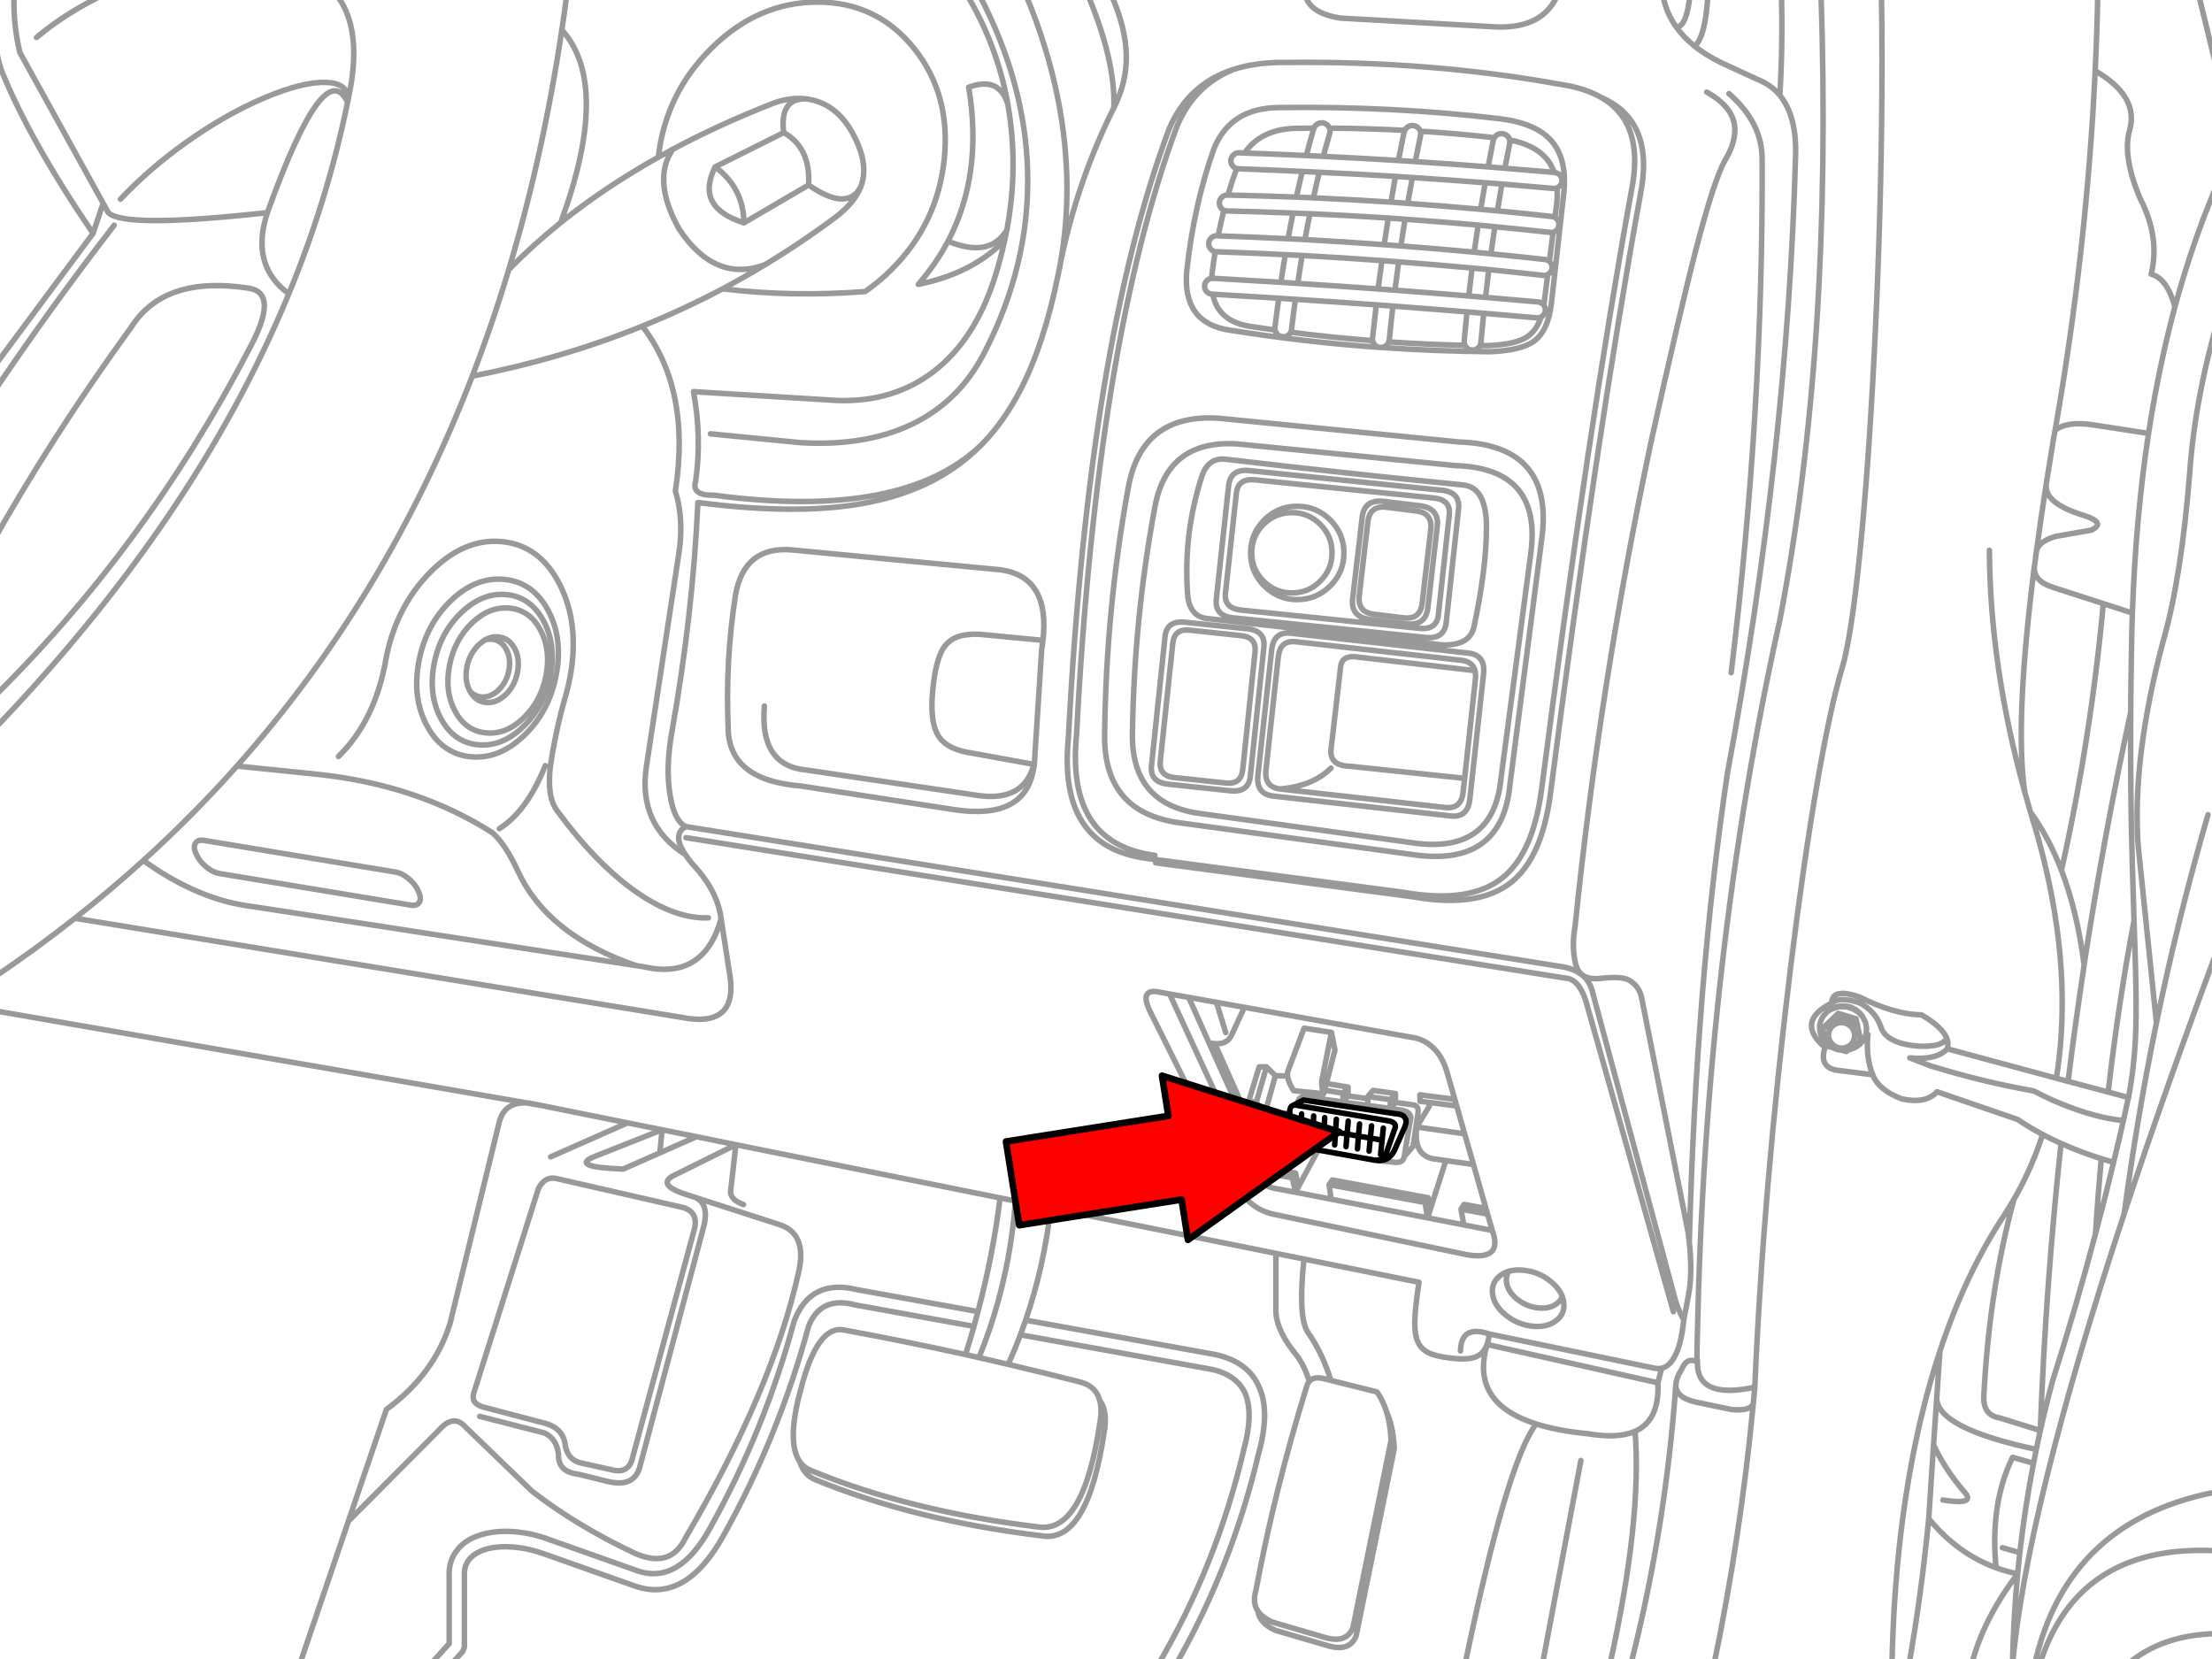 <svg xmlns="http://www.w3.org/2000/svg" xmlns:xlink="http://www.w3.org/1999/xlink" preserveAspectRatio="none" width="400" height="300" viewBox="0 0 400 300"><defs><path fill="#f00" d="M188.15-247.25v46h89.25v22.15l90.2-45.1-90.2-45.1v22.05h-89.25z" id="c"/><path id="a" stroke="#999" stroke-linejoin="round" stroke-linecap="round" d="M379.35-1.2q-.14 7-.475 14 7.974 4.61 6.225 10.75-1.337 4.666 1.9 12.325 3.632 7.038 2 13.7 2.876.772 4.3 5.9 3.523-13.05 8.675-24.525m-23.1-18.15q-1.534 32.512-7.25 65.025 2.074-1.703 6.825-1l10.075 1.55q1.097-7.173 2.575-13.875 1.006-4.602 2.2-9.025m-21.675 22.35l-.25 1.325-.2 1.25q-.606 3.64-1.15 7.1-.468 3.511 6.85 5.725 4.101 1.325 1.275 2.65l-6.425 1.125q-3.2.952-3.475 2.7l-.025.125q-.142 1.111-.275 2.2l-.075.475q-.176 2.593 3.475 3.75l9 2.9 5.25 1.7q.614-17.29 2.925-32.475m-2.925 32.475q-.126 3.689-.175 7.475-.092 5.281-.125 10.45-.065 10.705.125 20.925.092 4.521.475 16.8l.15 4.5q.328 9.994.175 15.05-.212 6.664-1.325 12.425l-.05.15q-.429 2.011-.875 4.025-.859 3.775-1.775 7.55-1.553 6.475-3.275 12.95-3.524 13.275-7.75 26.55-1.21 4.475-2.225 8.975-.376 1.709-.725 3.425-.257 1.248-.5 2.5-1.55 8.043-2.475 16.175-.217 1.91-.4 3.825v.025q-.782 8.242-.925 16.575 2.439-27.926 20.2-81.75.563-4.222 1.2-8.425.615-4.096 1.3-8.175 1.5-8.978 3.325-17.875l-3.325-32.3q-1.044-15.753 4.525-36.65 3.348-11.725 4.825-30.625 1.054-14.624 6-30.6m-72.675-56q2.095 63.58-7.425 113.225-13.505 60.619-14.95 129.85l-.05 2.3q-.054 1.142.075 2.1-.171 6.847 10.375 4.575 1.553-35.881 6.475-75.925 2.245-18.287 4.65-32.375 2.477-14.492 4.65-21.7 1.682-5.575 3.275-21.375 1.516-15.131 2.55-35.575 1.064-20.845 1.325-41.2.164-12.918-.025-23.9m1.9 302.4q.49-24.372 5.125-44.2 1.556-6.656 3.55-12.675 4.596-13.907 11.525-24.425.983-1.496 1.875-3.05 3.165-5.488 5.175-11.7-2.399-1.273-4.55-2.725l-14.55-5q-2.006 2.247-6.425 1.275-4.175-1.619-5.2-4.35l-6.7-.85q-3.032-.658-1.925-4.075-5.441-4.65 1.2-8.05.054-2.805 5.075-1.075 6.118 3.115 11.175 3.225 3.734 2.184 4.55 4.2.399.983.1 1.925l19.725 5.325q.617-3.788.875-7.8 1.223-18.763-5.55-40.325-.544-1.843-1.05-3.675-6.285-22.767-6.375-43.675m6.375 43.675q-1.808-12.819 1.75-40.675m-32.3 80.075l-.95-.475-1.05-.2-1.075.05-.5.125-.95.425-.275.2.55-.275 1.05-.35.575-.05 1.125.075 1.075.375.95.6.725.8-.125-.225-.325-.4-.8-.675zm.05 1.65l-3.225-.975v.025l-.4.725 3.575 1.075.05-.85.85 3.925-2.175 1.675.35-.075.875-.35.775-.55.625-.725.425-.85.125-.475.05-1-.2-.975-.5-.95m-5.6-2.5q1.433-1.242 5.125 0 2.796 1.54 3.725 4.2.865 3.018 6.475 3.575 4.68.31 5.475-1.425m-21.25-5.025l-.375.275-.7.775-.25.425-.2.475-.125.45-.075.5.05.95.3.9.5.825.625.6-.95-2.725.575-.725 2.25-2.15m1.2 1.725q.949.262 1.45 1.1.496.819.25 1.725-.238.923-1.075 1.4-.85.474-1.8.225-.949-.262-1.45-1.1-.496-.832-.25-1.75.25-.91 1.1-1.375.837-.474 1.775-.225zm.7 4.825l-.425.325-.875-.25-.725-.1-.9-.35-.025-.025-.725-.2-.1-.35m2.475 1.025l-1.65-.475m6.425-2.35q-.394 4.231.875 7.275m-6.65-10.35l-2.425 2.15m6.9 2l-.9-3.075m48.4 17.575q-1.607-.177-3.275-.525-3.477-.736-7.225-2.225-1.186-.463-2.4-1-1.637-.743-3.325-1.625-9.35-1.654-18.7-4.55l-3.7-1.425q4.89.446 6.775-1.65m32.775 8.825l-3.675-1-7.25-1.925-2.125-.575m2.125.575q1.24-10.005 2.75-19.975l.15-1.1q-1.227-9.625-4.1-17.1-2.28-5.942-5.6-10.525m14.05 50.625q1.844-16.035 4.675-30.975m-9.025 7.975q3.492-22.939 8.425-45.7m4.65 56.2q3.915-19.012 9.325-37.65m-26.5 10.05q5.292-23.661 7.575-48.225m-12.1-9.45q.779-5.792 1.775-12.2m-.65 117.65q1.607.852 3.325 1.625 3.417 1.533 7.275 2.75 1.095.351 2.225.675m-3.275 12.95q.442-6.905 1.05-13.625m-15.775 7.325q-4.456 16.274-5.45 35.35-.278 3.714 2.85 4.2l7.35 2.275q.967-26.062 3.75-51.9m-21.375 64.475q6.323 1.012 3.725-1.65-3.515-4.175-5.4-8.35l-.875 13.35q5.13 6.316 12.175 8.9-1.117-11.612 3-19.975l3.775 1.075m-18.075-3.35l.575-8.475.575-8.45m11.3 35.55l3.15.9m2.975-18.675q-18.01-3.833-18-9.325m10.725 30.725q1.882.683 3.9 1.1m0 .025q-6.219 8.118-8.375 16.575m11.4 0q5.945-26.786 34.1-31.625m-33.2 31.625q6.988-22.583 33.2-20.7m-17.525 20.7q6.56-5.874 17.525-5.8m-56.8 5.8q2.311-13.109 3.6-26.6m53.2-105.55q-10.311 27.535-17.85 50.4m-75.275-220.65q-.37 7.652-2.375 9.575 2.014 1.598 4.7 2.925l6.675 3.075q2.48 1.003 4 2.85.539-8.982.3-18.425m-13.525 17.85q4.104 2.279 4.9 5.325.776 2.997-1.55 6.975-1.938 3.289-5.275 16.1-3.021 11.678-8.225 35.275-9.181 43.453-13.65 87.2-.649 3.529.075 6.7.733 3.158 4.525 2.7 3.788-.435 5.1.3 1.867 1.031 2.325 3.15l8.425 42.525q.109.856.2 1.675 1.291-47.369 6.9-84.75 10.876-58.434 12.325-111.8.19-7.057-2.85-10.8m-9.2-.3q5.966 5.22 6 11.75.214 45.395-5.6 92.975m-104.075 34.375l46.55 6.15q11.835 2.088 17.75-2.625 5.626-4.492 7.125-16.25 8.439-65.138 16.2-107.925 2.769-13.517-7.05-17.75 7.977 4.602 5.45 16.95-7.761 42.787-16.2 107.925-1.499 11.758-7.125 16.25-5.915 4.713-17.75 2.625l-46.55-6.15q-16.118-2.105-14.175-21.8 3.695-71.253 18.2-110.075 3.417-8.131 11.6-10.775 3.571-1.16 8.05-1.275h1.35q26.179-.332 50.025 4 4.25.657 7.125 2.325m16.075-18.825q-.564 6.001-2.475 6.125 1.328 1.861 3.325 3.45m-35.775 16.025q-.305.204-.475.5-.136.213-.2.475-.481 2.391-.925 4.8 1.515.123 3.025.25.422-2.231.875-4.45.077-.351 0-.675-.057-.233-.2-.45-.354-.524-.975-.65-.606-.137-1.125.2zm-14.05-1.025q-.342-.524-.95-.65-.606-.124-1.125.225-.377.244-.55.625-.079.151-.125.325-.53 2.554-1.025 5.125l3.05.2q.46-2.358.95-4.7.092-.419-.025-.8-.075-.179-.2-.35zm-1.25 8.725l-3.05-.2q-.427 2.318-.825 4.65 1.514.109 3.025.225.411-2.345.85-4.675 6.617.435 13.175.95 1.514.11 3.025.225 4.653.38 9.275.8.376.036.7-.1.184-.084.35-.225.466-.383.525-.975.057-.604-.325-1.075-.396-.453-1-.5l-.075-.025q-4.448-.394-8.925-.75m-18.8 14.05q-1.51-.116-3.025-.225-7.129-.527-14.325-.925-1.524-.077-3.05-.15-6.3-.311-12.65-.525l-.2-.025q-.605-.015-1.05.4-.435.407-.45 1-.015.604.4 1.05.326.351.775.425l.225.025q6.251.216 12.45.525 1.526.071 3.05.15 7.247.397 14.425.925 1.515.109 3.025.225 6.668.506 13.275 1.125 1.515.135 3.025.275 4.93.494 9.825 1.05.45.054.825-.15l.225-.15q.476-.378.55-.975.071-.6-.3-1.075l-.175-.175q-.329-.305-.8-.35-4.871-.544-9.775-1.025-1.512-.154-3.025-.3-6.595-.62-13.25-1.125.36-2.422.75-4.825-1.511-.115-3.025-.225-.389 2.405-.75 4.825m29.575 5.4l-.625 4.975-.075.575q.321.431.275.975-.059.592-.525.975l-.25.175q-.799 2.391-2.425 3.525-2.103 1.448-7.2 1.65l-1.4-.025q-.145.266-.4.475-.48.405-1.1.35-.622-.049-1.025-.525-.122-.156-.2-.325-6.915-.154-13.775-.625-.147.393-.5.675-.425.337-.95.325 9.823.692 19.75.775 5.587-.225 7.875-1.85 2.651-1.901 3.225-6.975l2.125-18.875q.962-6.937-2.15-10.45-2.83-3.217-9.475-4-19.352-2.276-39.725-2-8.742.024-11.775 7.35-3.656 10.269-4.95 22.225-.821 9.474 7.9 10.7 13.402 2.135 27 3.1-.591-.081-.975-.55-.242-.311-.3-.675-7.436-.573-14.8-1.525-.149.287-.425.5-.499.382-1.125.3-.616-.065-1-.55-.234-.303-.3-.65-2.154-.296-4.3-.625-5.987-.832-6.975-5.85h-.1q-.597-.031-1-.475-.405-.451-.375-1.05.043-.598.5-1 .353-.313.8-.35.015-.391.05-.8.248-2.04.575-4.025m61.3-14.325q-.533-1.523-1.55-2.65-2.083-2.335-6.5-3.225m-3.4 20.6q.345-2.457.725-4.9-1.511-.153-3.025-.3-.38 2.442-.725 4.9m3.75-4.6q4.996.475 9.975 1.025.29.037.55-.025.28-.077.525-.275.464-.378.525-.975.071-.587-.3-1.05-.187-.236-.425-.375-.246-.141-.55-.175-4.918-.549-9.85-1.025-1.512-.14-3.025-.275-6.588-.602-13.2-1.075m26.625 2.55l.2-1.475q.319-2.117.2-3.875m-1.4 13.3l.675-5.275m-12.275-8.95q-.431 2.391-.825 4.8m3.025.275q.395-2.433.825-4.85m-2.5-3.1q-6.559-.516-13.175-.95m14.3-4.325q-6.621-.748-13.375-1.175m-2.775 15.925q6.626.459 13.225 1.05m11.875 14.5l-.05-.075q-.395-.466-1-.525-4.75-.426-9.5-.825-1.513-.128-3.025-.25-6.674-.55-13.35-1.05l-3.05-.225q-7.262-.531-14.525-1l-3.05-.2q-6.138-.384-12.275-.725h-.225m.175 2.875q5.963.343 11.925.725 1.513.098 3.025.2 7.313.469 14.625 1 1.499.11 3 .225 6.7.499 13.4 1.05l3.025.25q4.788.4 9.575.825.434.041.8-.15m-13.4-.925q-.271 2.615-.5 5.25-.03.431.15.8m2.725.025q.127-.249.15-.55.23-2.646.5-5.275m-19.425-1.525q-.36 3.011-.675 6.05-.02.222.025.425m2.925.225q.056-.165.075-.35.302-3.077.65-6.125m-2.375 7.475h.2-.15-.025m9.725 27.225l-32.25-3.275q-3.129-.329-3.425 2.4l-1.975 18.1q-.29 2.735 2.85 3.05l32.225 3.3q3.129.316 3.425-2.425l1.975-18.1q.302-2.735-2.825-3.05zm-12.925 3.5l-1.725 14.725q-.386 3.315 3.2 3.75l6.425.775q3.588.437 3.975-2.875l1.7-14.725q.386-3.315-3.2-3.75l-6.425-.775q-3.576-.438-3.95 2.875zm1.025.825l-1.55 13.325q-.351 3.005 2.65 3.375l5.375.65q3.002.357 3.35-2.65l1.55-13.325q.35-2.993-2.65-3.35l-5.375-.675q-3.002-.357-3.35 2.65zm17.05-6.7q-21.135-2.078-42.7-4.625-2.998-.369-4.225 2.675-3.611 10.77-2.675 22.275.491 3.387 3.275 3.825l42.8 4.8q4.759.136 5.625-3.075 2.291-10.708 2.3-18.125.028-7.427-4.4-7.75zm14.4 9.75l-5.75 44.425q-1.388 14.581-16.575 12.825l-43.075-5.875q-13.695-1.788-13.65-15.65.238-22.95 4.275-44.95 2.399-13.434 16.325-12.575l43.475 4.3q17.257.55 14.975 17.5zm-18.1-8.775l-34.825-3.55q-3.372-.345-3.7 2.75l-2.225 20.45q-.334 3.088 3.05 3.425l34.8 3.55q3.385.345 3.725-2.75l2.225-20.45q.334-3.088-3.05-3.425zm5.5-40.175q-.32 2.515-.6 5.05m3.025.25q.281-2.522.6-5.025m-16.975 3.725q.321-2.572.675-5.125m-3.025-.225q-.366 2.553-.7 5.125m-11.65-28.95l.05-.125q-1.447.006-2.9.025-6.577.022-9.65 4.475 5.607.197 11.175.45.638-2.468 1.325-4.825zm-1.325 4.825l3.075.15q.556-2.104 1.15-4.125.16-.505-.025-.975l-.1-.175q-.301-.549-.9-.725-.599-.177-1.15.125-.484.271-.675.775m13.925 13.375q-6.999-.461-14.025-.775-1.538-.065-3.075-.125-6.178-.243-12.375-.375h-.075q-.596-.014-1.025.4-.436.409-.45 1-.014.607.4 1.05.195.191.425.3.271.129.6.125 5.961.134 11.9.375 1.525.059 3.05.125 7.102.312 14.175.775m-29.725-1.4q-.583 2.271-1.05 4.625m17.225-6.875q.517-2.359 1.075-4.625-1.537-.077-3.075-.15-.558 2.28-1.075 4.65m-9.375-7.975l-.975-.05q-.59-.015-1.025.4-.446.406-.475 1-.016.604.4 1.05.279.297.65.4.165.044.35.05 5.783.207 11.525.475m.475 12.325q.431-2.38.9-4.675m-3.05-.125q-.467 2.284-.9 4.65m-9.3-12.7q-.857 2.352-1.575 4.8m-13.2 119.4q-16.117-2.105-14.175-21.8 3.682-71.253 18.175-110.075 3.111-7.372 10.15-10.225m-40.75 6.275q-1.554-5.109-7.075-3.075 2.611 15.785-3.75 27.85 7.596 3.104 10.65-2.05 1.863-9.954.625-19.7-.189-1.526-.45-3.025-1.902-10.698-7.55-20.05m21.9 0q5.115 12.075 4.825 20.675l.075-.15q2.233-4.481 2.175-9.15-.051-5.17-2.85-11.375m-29.4 44.825q-2.166 4.116-5.375 7.8 9.674-1.927 15.625-7.95.215-.951.4-1.9m19.35-22.1q-6.656 13.362-9.675 28.15l-.075.45-.075.4-.125.55-.1.525q-2.547 12.646-6.85 20.95-2.731 5.289-6.375 9.225l-.675.7q-2.388 2.427-5.15 4.3-7.631 5.221-18.9 6.725-11.259 1.491-27.225-.575-.902 20.082-4.7 41.475-1.161 6.504-.325 11.475.782 4.71 2.875 5.65l158.775 25.4q4.413.94 5.2 4.7l15 55.775q.6 1.814 1.45 3.325.96-4.767 1.1-6.075.387-3.473-.1-8.025m-114-175.55l.2-.95m-89.15-49.275q-.435 3.323-.925 6.6 8.957 9.953-.2 34.85 7.967-6.399 17.65-11.825 1.314-11.538 9.625-19.725 8.436-8.322 19.15-8.325 10.717.003 17.425 8.325 6.716 8.323 5.5 20.1-1.23 11.764-9.675 20.075-2.245 2.221-4.65 3.85-13.299 1.02-25.75-.5-7.059 3.735-14.525 6.75 8.828 11.468 5.975 29.825 1.586 5.1.625 11.35l-5.9 38.725q-1.415 10.259 7.075 15.65-2.467-3.72.125-5.05m67.7-101.85q2.545-14.252-.35-29.275-1.881-9.741-6-19.55m-56.925 79.65l16.3 1.6q11.694.671 20-3.275 8.598-4.074 13.175-12.9 8.284-15.978 7.875-32.775-.402-16.196-8.875-32.3m4.725 44.675q-.742 3.437-1.85 6.9-3.595 11.09-10.925 16.75-7.268 5.619-17.425 5.3l-26.075-1.6q1.531 8.142.4 16.175-.838 2.639 3.325 2.55 34.193 4.567 48.35-9.125m55.95-20.35q.102-.227.125-.5.33-2.772.7-5.45m-3.025-.2q-.356 2.596-.675 5.275-.026.248.025.475m4 31.875q3.505.005 5.975 2.475 2.475 2.475 2.475 5.975 0 3.492-2.475 5.95-2.47 2.475-5.975 2.475-3.488 0-5.95-2.475-2.47-2.458-2.475-5.95.005-3.5 2.475-5.975 2.462-2.47 5.95-2.475zm4.175 3.275q2.127 2.121 2.125 5.125.002 3.008-2.125 5.125-2.117 2.139-5.125 2.15-3.016-.011-5.15-2.15-2.123-2.117-2.125-5.125.002-3.004 2.125-5.125 2.134-2.123 5.15-2.125 3.008.002 5.125 2.125zm-15.05-14.55l39.55 3.925q15.691.507 13.55 16l-5.375 40.575q-1.313 13.339-15.125 11.75l-39.175-5.4q-12.446-1.621-12.35-14.275.299-20.971 4.05-41.075 2.218-12.281 14.875-11.5zm10.975-29.025q.38-2.569.8-5.05m-3.05-.15q-.419 2.459-.8 5m-7.15 63.9l-9.375-1q-2.75-.295-3.025 2.4l-2.25 21.25q-.284 2.702 2.475 3l9.375 1q2.762.283 3.05-2.425l2.225-21.25q.284-2.69-2.475-2.975zm1.075-1.25l-11.25-1.175q-3.313-.358-3.625 2.6l-2.45 23.35q-.313 2.969 3 3.325l11.25 1.2q3.313.346 3.625-2.625l2.45-23.35q.312-2.969-3-3.325zm4.4 3.875l-2.475 22.6q-.37 3.423 2.75 3.775l32.1 3.6q3.11.349 3.475-3.075l2.475-22.6q.37-3.423-2.75-3.775l-32.1-3.6q-3.11-.349-3.475 3.075zm10.725 21.325q-3.224 3.237-9.175 3.775l29.85 3.35q2.894.322 3.225-2.775l.275-2.5-20.625-2.175q-4.115-.068-3.475-3.55l1.675-14.45q.247-2.276 3.35-1.725l20.95 2.425q-.424-1.634-2.475-1.875l-29.875-3.35q-2.895-.335-3.225 2.75l-2.225 20.45q-.331 3.096 2.575 3.425m-43.125-25.3l-1.325 20.6-.025.25q-1.149 10.213-14.55 8.175l-27.7-4.275q-13.06-1.03-13.1-10.575-.517-12.171 1.325-23.95 1.584-8.955 10.3-8.15l37.725 3.6q8.873 1.3 7.575 12.75-.09.764-.225 1.575zm.225-1.575l-11.45-1.1q-2.331-.094-3.825.4-1.544.526-2.5 1.775-1.728 2.296-2.225 8.8-.417 5.412 1.35 7.775 1.627 2.159 6 2.775l11.025 2 .075-.25m-.075.25h.05m-48.8-10.55q-.911 10.806 7.625 11.575l31.025 4.6q8.277 1.172 10.1-5.625m27.975 42.125l5.025.9 5.05.9 31.05 5.575q3.923 1.096 5.475 5.75l1.525 5.325.35 1.2 1.425 5.025 1.6 5.55 2.25 7.95.3 1.025.85 2.95q1.99 5.426-4.425 4.425l-34.5-7.225q-4.615-.771-7.1-4.95l-15.65-31.45q-2.467-4.738 1.6-3.875l1.725.325 3.45.6 3.675 8.225q.557.118 1.05.15 2.259.182 3.05-1.575l2.3-5m-3.375 4.575l-1.675-5.475m7.725 11.675l-1.9 6.225 1.375.175 1.85-6.4h-1.325zm1.325 0l1.6 1.6 2.2.05q-.067-.627.15-1.1l2.85-7.55 4.95.775.625 3.2-1.875 7.25 3.325.525.925-1.1-3.325-.55m-7.625-1.45q.119 1.091 1.1 2.65l4.875.5.55.075q-.55-1.89-.2-3l1.625-8.1m-1.425 11.1l.175-.65m25.325-56.4l1.95-17.925q.098-.893-.075-1.55m-22.95 75.3v1.6l3.575.5v-.4l.95-1.1 4.05.575-.025 1.6 3.075.425q1.266.093 1 1.6l-.875 5.925-1.6 1.85q-.191 1.196-1.75 1.025l-2.725-.3m-125.4-58.4l159.025 25.4q2.475.151 3.75 4.3l15.775 56.025m-49.725-208.175q-6.758-.416-13.575-.75m14.725-4.7q-6.735-.358-13.6-.4m-4.45-24.375q.621 3.587 6.45 4.475l28.225 1.6q8.572.288 11.125-6.075m-43.2 32.35q6.918.332 13.775.75m-133.3-3.475q1.284-.722 2.6-1.425 8.518-4.547 18.3-8.375 3.089-1.07 5.8-.75 1.106.136 2.15.5 3.805 1.314 6.175 5.525 2.772 4.96 1.925 8.725-.12.555-.325 1.1-1.088 2.85-4.45 5.45-6.257 4.691-12.9 8.7-3.763 2.284-7.65 4.35m-9.025-25.225q-3.791 5.583 1.175 14.45 6.478 9.743 15.5 6.425m-3.8-7.575q-.078-6.324-5.2-10.125-3.677 7.304 5.2 10.125l11.7-6.85q.372-6.748-4.5-9.475l-12.4 6.2m16.9 3.275q7.072 4.918 9.45.275m-13.95-9.75q-.791-6.204 4.025-6.1m-44.15-12.475q-3.416 22.8-9.6 43.35 4.357-4.445 9.4-8.5m-9.4 8.5q-2.979 9.9-6.6 19.275 16.154-3.146 30.75-9.05m-113.6-60.175q-.206 5.533 1.05 10.7l15.05 27.25.925 1.7q2.898 2.873 28.775 0 10.359-28.815 14.5-19.95.438-3.44-3.875-3.6-4.163-.144-11 2.725-7.144 3.01-14.35 8.15-6.621 4.715-11.85 10.25m41.075-17.525q.314-1.523.6-3.05 1.843-11.023-2.825-16.65m-61.25 0q-.948 9.09.975 14.15 5.084 12.523 16.475 29.25l1.825-5.45m-20.625 62.45q11.158-20.012 25.7-40.025 5.954-9.39 21.15-7.075 5.852.798 0 11.35-18.776 35.958-46.85 63.425m50.325-88.425q-3.154 9.519 3.875 14.675 7.047-17.079 10.625-34.625m12.9 101.075q1.27-6.637 5.8-10.975 4.531-4.336 9.675-3.825 5.141.514 7.875 5.575 2.738 5.06 1.475 11.7-1.27 6.625-5.8 10.95-4.531 4.348-9.675 3.85-5.142-.514-7.875-5.575-2.738-5.06-1.475-11.7zm2.75.475q1.082-5.611 4.925-9.275 3.828-3.677 8.175-3.25 4.357.437 6.675 4.725 2.32 4.28 1.25 9.9-1.082 5.611-4.925 9.275-3.828 3.677-8.175 3.25-4.357-.425-6.675-4.7-2.32-4.293-1.25-9.925zm6.9-52.025q-15.434 39.997-42.55 70.5l14.375 1.475q18.216 1.89 31.8 10.575 2.31 1.96 4.65 7 5.342 11.511 21.3 17.025l1.425.225q10.887 2.498 14-8.7-.672-5.115-5.15-9.85-.785-.934-1.325-1.75m-62.725-17.725q6.707-6.56 8.625-17.8.377-1.903.925-3.675 2.17-6.902 7-11.8 6.156-6.261 13.05-5.575 6.909.677 10.5 7.9 3.579 7.235 1.75 16.775-.311 1.637-.75 3.175l-.175.575-.125.45q-.561 1.977-.975 3.825l-.075.3q-1.361 6.168-1.55 8.975-.3 4.444 1.325 6.65 7.286 9.905 14.625 14.925 6.847 4.68 12.75 4.475m-90.8-9.2q1.19.981 2.325 1.175l34.65 5.725q1.135.186 1.55-.525.421-.696-.125-1.875l-.1-.25q-.549-1.191-1.75-2.175-1.173-.964-2.3-1.15l-34.65-5.725q-1.142-.181-1.575.525-.416.701.125 1.875l.125.25q.542 1.183 1.725 2.15zm-39.275 20.55q8.065-5.392 15.525-11.275 6.41-5.044 12.375-10.45 8.965-8.129 16.925-17.075m72.125 36.075l-69.025-10.625q-10.013-1.149-20.025-8.375m64.2-40.425q-1.262-.122-2.425.55.635-.186 1.3-.125 1.666.174 2.55 1.825.888 1.643.475 3.8-.408 2.149-1.875 3.55-1.475 1.412-3.15 1.25-1.225-.126-2.025-1.05 1.01 1.854 2.9 2.05 1.901.182 3.575-1.425 1.664-1.601 2.125-4.05.476-2.442-.525-4.3-1.018-1.877-2.925-2.075zm-4.775-2.525q3.197-3.044 6.825-2.675 3.61.349 5.525 3.9 1.934 3.569 1.05 8.25-.903 4.672-4.1 7.725-3.184 3.043-6.8 2.675-3.623-.349-5.55-3.9-1.921-3.556-1.025-8.225.89-4.685 4.075-7.75zm-.375 12.325q-1.014-1.871-.55-4.325.473-2.45 2.15-4.05.551-.536 1.125-.875m42.7 50.4l1.425 9.25q2.129 10.767-8.7 8.575l-109.575-17.9m76.75-16.2q5.045-3.213 8.3-11.4m35.85 79.375q-2.262-.812-2.35-2.275l.975-8.55-11.6 5.75q-2.352 1.537 2.075 3.075l2.225.725 14.95 4.825q5.381 1.58 3.65 8.85-4.73 21.19-20.4 47.85-2.712 5.679-9.2 2.8-10.515-4.98-18.55-11.2l-12.05-11.625q-2.171-2.478-4.85.625l-16.325 16.4-8.875 26.125m71.35-78.6l-11 40.65q-.577 3.109-3.35 2.65l-5.85-1.3q-2.495-.454-3.05-3.125-.271-3.353-4.15-4.225l-10.55-2.775q-2.42-.597-1.85-2.575l11.7-37q1.21-2.276 3.275-1.775l22.75 5.2q3.114.868 2.075 4.275zm-127.45-40l97.275 16.85.525.05 2.15.425 15.5 3.125 6.25 1.25 6.225 1.25 7.125 1.45 47.775 9.625 2.775.55 6.375 1.275 40.725 8.2 5.075 1.025 20.8 4.2q-.599 3.977-.725 6.1-.147 2.514.25 3.95.435 1.515 1.575 2.325 1.088.772 3.175 1.125 4.062.694 5.85.05 2.304-.856 2.575-4.2-5.102-1.715-5.2 3.075m-177.35 11.825l11.7 3q2.196 1.003 2.55 3.85-.142 3.218 3.65 3.625l5.475 1.35q4.739 1.035 5.65-2.975l11.325-42.6q1.352-4.576-1.325-5.825m-44.425 84.65l2.275-2.5.075-.1.275-.725v-13q-.081-1.754.95-2.975 1.068-1.207 3.025-1.775 2.104-.58 4.75-.375 2.771.204 5.55 1.2h.025l16.1 5.7q9.427 3.622 16.4-8.875 10.048-18.005 15.475-38.05 2.197-5.325 8.2-3.8l.075.025 21.6 3.9q.374-1.339.725-2.675l-21.8-3.95h-.025q-8.384-2.083-11.375 5.55l-.05.15q-5.344 19.758-15.25 37.5-5.639 10.146-13.025 7.65l-16.15-5.725h.025q-3.142-1.138-6.275-1.375-3.189-.231-5.725.5-2.837.808-4.35 2.6v.025q-1.754 2.003-1.625 4.9v12.225l-3.6 3.975m48.325-95.65l-6.625 2.925-6.625 2.925q-9.645-.353-5.35-2.2l12.375-4.9-.4 4.175m-21.35-8.55l-2.675-.475q-4.257-.234-5.1 3.8l-8.825 36.1q-2.891 9.192-11.5 15.525l-6.875 20.2m36.575-65.875l13.9-6.15m33.25 62.9q-1.291-.497-2.075-1.6.749 2.429 2.85 3.25 17.981 7.366 40.875 10.125 8.333 1.41 11.325-18.975.596-3.63-.825-5.5.421 1.59.05 3.875-2.992 20.385-11.325 18.975-22.894-2.772-40.875-10.15zm52.15-12.7q-.732-2.72-3.8-3.4-6.362-1.63-12.75-3.125-2.648-.623-5.3-1.225-1.212-.277-2.425-.55-10.973-2.421-22.025-4.45-4.788-.915-7.775 10.775-2.623 9.568-.15 13.075m159.825-25.675q-.458 4.727-1.825 6.95-.907 1.496-2.175 1.8l-.675 2.625q.341 6.79-4.125 8.775 1.267 16.09-4.6 42.375m9.4-53.775q-.686.146-1.475-.05l-29.7-6.15m-2.85-30.65l-5-.7-2.825 8.875-.475 1.475 6.55 1.275-.5-2.85.55-.85h.025l3.925.725m-4.5.125l4.8.9m-4.3 1.95l5.15 1m-8.4-12.625l-2-.3-.275-.025q-3.588-.642-3-5.75l2.275-3.75v-.7l-1.675-.2v-1.175l6.3.825m-10.75.55l-.925 1.1 2.225.325q1.924.492 1.375 1.95l-1.075 6.425m-6.575-10.475v1.225l4.05.55.025-1.6-4.075-.575m11.275 20.475l-.35-2.15-.575.85.45 2.775-17.45-3.375-6.425-1.25-3.025-.575q-3.955-.47-5.475-4.375l-14.275-30.9m71.025 54.725q.185.524.25 1.075.259 2.083-1.45 3.325-1.707 1.251-4.375.925-2.656-.331-4.725-2.05-2.067-1.698-2.325-3.775-.253-2.091 1.45-3.35.686-.502 1.525-.75 1.256-.354 2.85-.15 2.661.323 4.725 2.025 1.535 1.26 2.075 2.725-.285.734-1.025 1.275-1.343 1.003-3.45.75-2.121-.26-3.775-1.625-1.644-1.362-1.85-3.025-.142-1.143.45-1.975m-14.425-30.525l4.975.65m-7.25 3.8l8.675 1.225m-12.725 56.95q-.153-3.899-1.425-6.775.739 2.35.85 5.275l-6.9 33.875q-1.178 2.871-5 1.775l-9.475-2.775q-1.904-.819-2.725-2.05.322 2.276 3.275 3.55l9.5 2.775q3.822 1.096 5-1.775l6.9-33.875zm-16.325-34.3q-1.094 10.344.65 13.175 2.726 3.851 4.2 8.775l8.35 2.075q1.07 1.549 1.7 3.5m56.25-8.925q-1.938-.901-2.8 1.25-.985 1.53-1.075 2.7l-.025.1q-.11 2.359 3.525 3.2l6.475 1.35q3.458.349 4-1.05l.075-.85.2-2.125m-21.65 7.975q-3.087 1.362-8.45.45-5.516-.532-9.425-1.775-5.265 6.731-12.925 43.7m12.925-43.7q-12.043-3.823-8.875-14.375l30.875 6.925m-52.45-50.15l-4.5-.625-4.075-.575-2.975-.4q-1.05.111-1.075 1.125m-1.5 1.875h-4.475l-1.575-1.975m6.8 6.325l-4.975-.55-3.375-3.075 2.6 5.775q1.121 3.547 3.925 3.95l2.125.375v.025l.525 2.45 3.575-6.65m-12.575-8.8l-.6 1.95.425.925m-7-13.45l9.025 20.075q1.133 3.547 3.95 3.95l2.1.4.575-.85m6.425 4.7l-.35-2.625.575-.85 17.35 3.225m-23.475-2l-.525 1-.575-2.6m-21.175 88.2q10.267-17.919 15.05-38.275 2.106-7.54.175-11.95-1.91-4.709-8.05-6.05h-.05l-34.175-6.2q-.455 1.33-.95 2.65l34.575 6.25q4.595 1.004 6.1 4.425 1.491 3.734-.3 10.125v.05q-4.875 20.782-15.575 38.975m18.125-9.9q-1.003-1.51-.35-3.65 3.439-18.373 9.2-36.95.149-.548.45-.9-.882-3.102-2.8-5.375-3.453-4.393-3.225-8.05v-9.725m-54.6 13.2q-.718 2.541-1.525 5.1m9.025-27.775q-.792 10.607-3.825 20.525-.405 1.332-.85 2.65-.885 2.6-1.925 5.15m5.3 1.225q1.183-2.652 2.2-5.35m.95-2.65q3.355-9.835 4.525-20.275m-9.15-1.825q-1.242 10.107-4 20.55m59.9 12.625q.766-.918 2.55-.525l1.35.35m-.3-35.4l17.35 3.225m28.175 46.65l-7 37.1m31.025 0q4.867-23.364 7.15-47.375m-14-3.5q-1.838 26.003-8.2 50.875m-51.075-103.025l-.925 1.1v-1.6m-4.075 1.025l.025-.975m-8.175-3.2l-1.875 6.775m-9.075-12.575l5.525 12.375m27.15-3.35l-.925 1.1m146.1-200.05l4.45 18.25m-101.325-18.25q.516 3.362 2.5 6.125m-283.85-6.125q-7.012 3.221-12.7 7.975m-8.1 8.425l-.475.625m0 56.3q10.646-15.881 22.625-31.4m-22.625 26.8l18.8-25.325m-18.8 90.6q37.191-38.477 54.2-79.675" fill="none"/><path id="b" stroke="#000" stroke-linejoin="round" stroke-linecap="round" d="M245.85 203.25l-.2 2.2 2.15.35.225-2.225m-.45 4.575l.225-2.35 2.125.375.225-2.175m-6.75 3.35l.2-2.275-2.1-.35-.15 2.325m2.45-4.325l-.2 2.35 2.05.375-.175 2.3m4.45-1.575l-.275 2.6m-15.9-8.85q.379-.183 1.025 0l16.1 2.725q1.987.261 1.25 1.725l-1.475 4.25q-.562 1.282-2.05 1.175m-14.875-9.875q-.542.287-.5 1.375l.75 4.35q.163 1.586 1.425 1.775l13.2 2.375m-13.225-8.375l-.05 2.225 2.125.375.1-2.225m-2.675 1.775l.45.075-.025 2.3m4.25-3.85l-.125 2.25 2.075.375.15-2.325m-2.375 4.225l.15-2.275-1.975-.325-.1 2.3m11.25 3.475q2.396.459 3.525-1.7l1.875-4.25q.982-2.329-1.775-2.475l-16.525-2.45-1.95 1h-.025" fill="none"/><path id="d" stroke="#000" stroke-width="3" stroke-linejoin="round" stroke-linecap="round" d="M-.006 18.385h74.298v-18.382l75.11 37.555-75.11 37.576v-18.444h-74.298v-38.304z" fill="none"/></defs><use xlink:href="#a"/><use xlink:href="#b"/><g transform="matrix(.329 -.052 .052 .329 132.857 297.544)"><use xlink:href="#c"/><use xlink:href="#d" transform="matrix(1.201 0 0 1.201 188.2 -269.3)"/></g></svg>